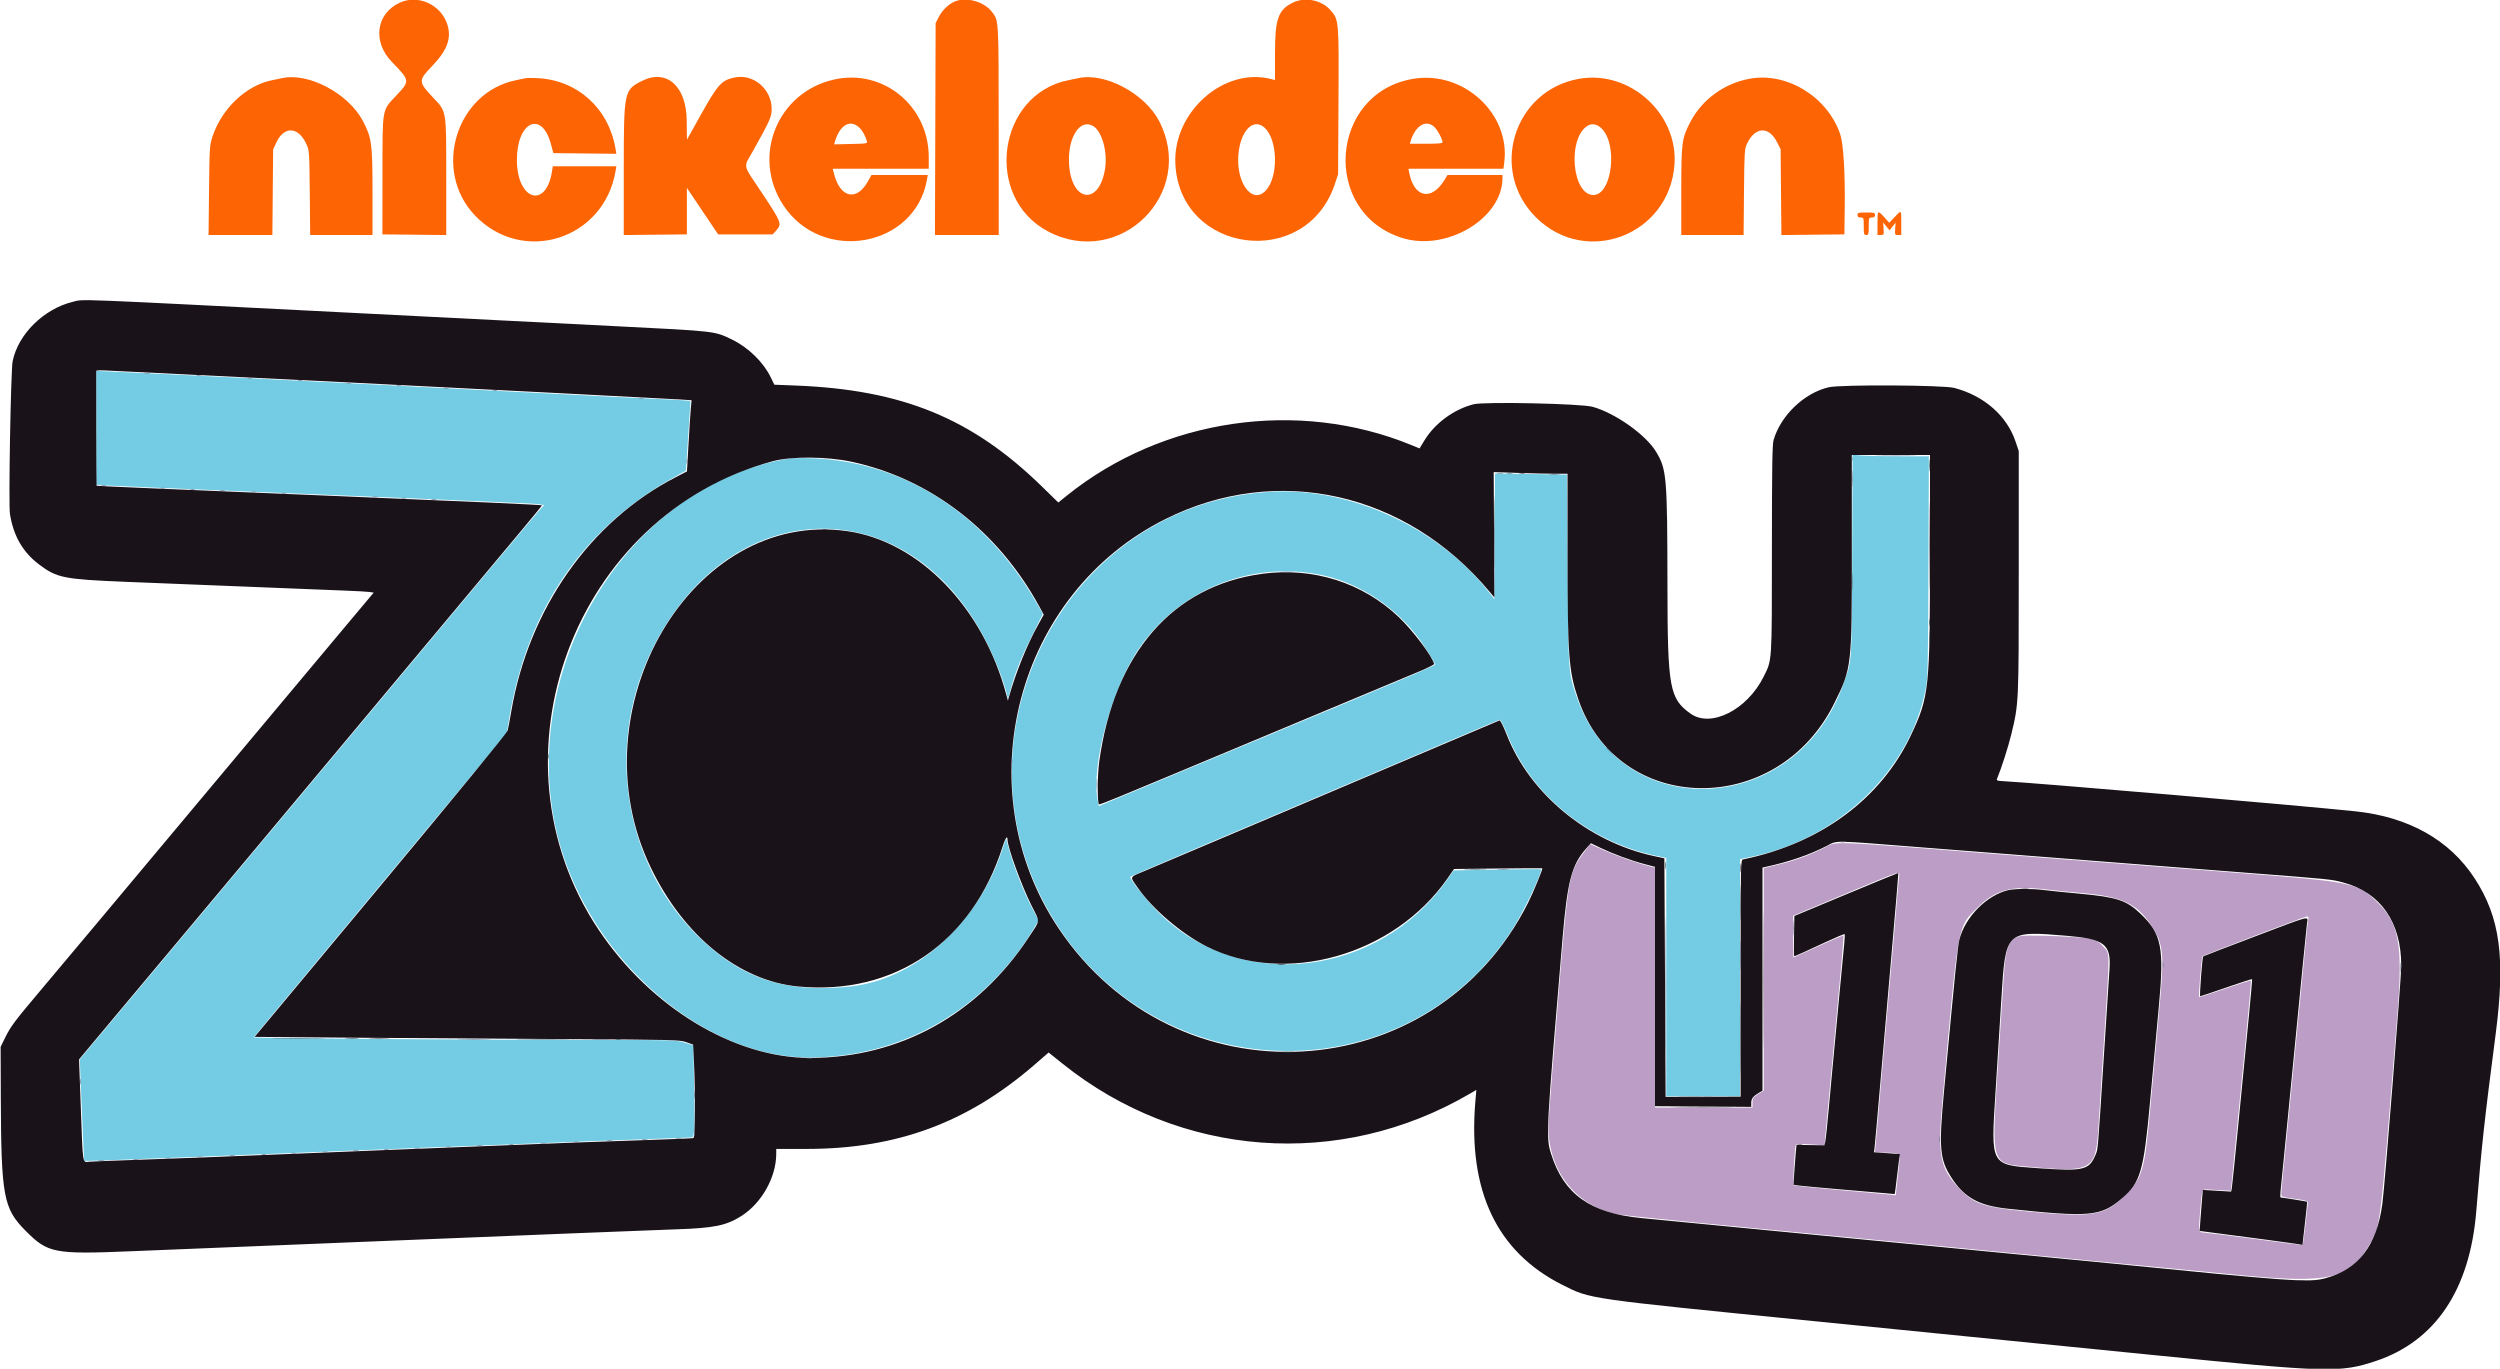 <svg id="svg" version="1.1" xmlns="http://www.w3.org/2000/svg" xmlns:xlink="http://www.w3.org/1999/xlink" width="400" height="219" viewBox="0, 0, 400,219"><g id="svgg"><path id="path0" d="M15.400 68.452 L 15.400 77.563 17.250 77.688 C 18.268 77.757,29.000 78.215,41.100 78.708 C 60.250 79.487,73.861 80.063,84.150 80.531 C 86.638 80.644,87.420 80.790,86.842 81.033 C 86.754 81.070,82.101 86.590,76.500 93.300 C 70.900 100.010,63.608 108.740,60.296 112.700 C 56.984 116.660,51.228 123.545,47.504 128.000 C 33.974 144.186,31.740 146.854,22.331 158.073 L 12.762 169.482 12.883 172.491 C 13.188 180.039,13.443 185.704,13.480 185.744 C 13.539 185.807,23.721 185.412,68.600 183.603 C 82.810 183.030,109.783 182.000,110.574 182.000 C 111.142 182.000,111.197 181.055,111.060 173.770 L 110.936 167.239 109.518 166.819 C 108.156 166.415,107.687 166.399,97.600 166.399 C 77.060 166.400,40.590 166.131,40.644 165.979 C 40.708 165.801,40.626 165.901,63.682 138.208 L 81.076 117.315 81.533 114.608 C 84.430 97.452,93.384 84.425,107.800 76.396 C 108.845 75.814,109.714 75.329,109.730 75.319 C 109.747 75.308,109.913 72.870,110.100 69.900 C 110.287 66.930,110.454 64.418,110.470 64.318 C 110.507 64.091,110.170 64.062,104.500 63.801 C 101.970 63.685,98.235 63.503,96.200 63.397 C 92.729 63.217,90.193 63.087,80.600 62.595 C 76.423 62.380,71.159 62.108,65.200 61.797 C 63.165 61.690,59.745 61.515,57.600 61.407 C 55.455 61.299,51.877 61.118,49.650 61.005 C 39.820 60.507,29.939 60.026,18.350 59.481 L 15.400 59.342 15.400 68.452 M296.349 88.822 C 296.274 106.663,296.353 105.530,294.889 109.600 C 287.264 130.801,259.326 132.048,252.271 111.502 C 250.923 107.576,250.924 107.588,250.807 91.018 L 250.700 75.936 244.952 75.847 L 239.204 75.757 239.152 85.805 L 239.100 95.852 238.160 94.656 C 230.163 84.476,216.231 78.033,203.600 78.674 C 169.508 80.402,150.304 119.829,169.531 148.618 C 186.824 174.510,224.879 174.703,241.802 148.984 C 243.640 146.192,246.885 139.419,246.548 139.081 C 246.506 139.040,243.348 139.064,239.530 139.135 L 232.588 139.265 231.523 140.782 C 220.569 156.397,198.322 158.916,185.389 146.007 C 183.414 144.037,180.627 140.507,180.861 140.273 C 180.970 140.163,193.121 134.985,217.400 124.702 C 225.375 121.324,233.655 117.812,235.800 116.896 C 237.945 115.981,239.812 115.202,239.949 115.166 C 240.103 115.125,240.598 116.092,241.252 117.714 C 245.109 127.273,254.211 134.650,264.950 136.919 L 266.600 137.268 266.600 156.334 L 266.600 175.400 272.500 175.400 L 278.400 175.400 278.400 156.431 L 278.400 137.463 280.150 137.104 C 294.218 134.220,305.614 123.259,308.120 110.200 C 308.452 108.469,308.491 106.730,308.551 90.650 L 308.618 73.000 303.738 73.000 C 301.055 73.000,298.309 72.943,297.638 72.872 L 296.418 72.745 296.349 88.822 M126.100 73.388 C 101.127 77.545,83.337 105.510,88.814 132.000 C 92.959 152.044,111.670 169.190,129.408 169.199 C 144.290 169.206,157.659 161.522,165.465 148.476 L 166.198 147.251 165.446 145.876 C 163.865 142.984,162.100 138.474,161.199 135.023 L 160.970 134.146 160.274 136.223 C 156.386 147.833,146.474 156.702,136.128 157.827 C 127.487 158.767,121.147 157.288,115.400 152.990 C 100.582 141.910,95.912 120.740,104.503 103.600 C 116.942 78.786,145.217 78.148,157.670 102.400 C 159.122 105.228,160.481 108.623,161.016 110.760 L 161.281 111.820 161.708 110.260 C 162.459 107.514,163.390 105.186,165.147 101.656 L 166.861 98.213 165.907 96.556 C 157.610 82.155,144.701 73.850,129.784 73.318 C 128.308 73.265,126.650 73.297,126.100 73.388 M211.041 91.920 C 216.800 93.012,222.503 96.515,226.396 101.352 C 227.651 102.910,229.600 105.941,229.600 106.334 C 229.600 106.523,224.959 108.483,195.300 120.827 C 185.290 124.993,176.811 128.533,176.458 128.694 L 175.816 128.986 175.659 128.243 C 174.481 122.649,177.850 110.139,182.261 103.727 C 188.683 94.394,199.876 89.802,211.041 91.920 " stroke="none" fill="#74cce4" fill-rule="evenodd"></path><path id="path1" d="M291.916 135.630 C 289.656 136.785,287.166 137.696,284.510 138.341 L 282.206 138.900 282.203 156.700 L 282.199 174.500 281.300 175.068 C 280.484 175.584,280.400 175.710,280.400 176.418 L 280.400 177.200 272.600 177.200 L 264.800 177.200 264.800 158.008 L 264.800 138.815 263.950 138.607 C 262.039 138.137,258.740 136.981,256.649 136.048 L 254.426 135.056 253.586 136.178 C 251.015 139.612,250.924 140.105,249.392 158.900 C 247.657 180.172,247.656 180.183,247.825 181.911 C 248.383 187.644,251.978 192.230,257.217 193.891 C 258.922 194.432,257.161 194.244,292.000 197.602 C 342.641 202.483,350.432 203.236,358.500 204.023 C 372.459 205.386,375.852 204.644,378.855 199.575 C 380.942 196.051,380.686 198.072,383.596 162.103 C 384.474 151.248,383.848 147.760,380.419 144.391 C 377.188 141.218,376.570 141.091,357.100 139.591 C 348.520 138.931,331.231 137.582,318.680 136.595 C 292.019 134.498,293.991 134.569,291.916 135.630 M303.875 140.045 C 303.835 140.295,303.665 142.165,303.497 144.200 C 303.329 146.235,303.100 148.935,302.989 150.200 C 302.641 154.176,301.221 170.393,301.006 172.850 C 300.893 174.143,300.711 176.258,300.601 177.550 C 300.492 178.843,300.361 180.350,300.309 180.900 C 300.257 181.450,300.163 182.454,300.100 183.130 L 299.985 184.361 301.876 184.430 C 304.252 184.518,304.098 184.212,303.675 188.007 L 303.313 191.245 302.306 191.129 C 301.753 191.066,298.105 190.735,294.200 190.393 C 290.295 190.052,287.041 189.712,286.970 189.637 C 286.835 189.496,287.141 183.710,287.308 183.230 C 287.384 183.014,287.850 182.989,289.659 183.102 L 291.916 183.243 292.357 178.471 C 292.599 175.847,293.307 168.321,293.929 161.747 C 294.551 155.172,295.015 149.748,294.959 149.693 C 294.904 149.637,293.096 150.404,290.942 151.396 C 288.787 152.388,286.996 153.200,286.962 153.199 C 286.928 153.198,286.900 151.694,286.900 149.857 L 286.900 146.516 295.300 142.994 C 304.172 139.275,303.986 139.339,303.875 140.045 M327.200 142.293 C 328.575 142.451,331.288 142.723,333.229 142.896 C 339.472 143.453,341.881 144.570,344.120 147.944 C 346.193 151.067,346.325 152.366,345.490 161.500 C 345.118 165.570,344.491 172.455,344.097 176.800 C 343.138 187.386,342.872 188.326,340.006 191.222 C 336.706 194.559,335.025 194.837,324.262 193.827 C 317.360 193.179,315.809 192.642,313.392 190.059 C 310.356 186.815,309.998 184.862,310.802 175.936 C 313.394 147.182,313.164 148.449,316.371 145.243 C 319.242 142.371,321.816 141.670,327.200 142.293 M369.326 147.150 C 369.268 147.453,369.169 148.240,369.106 148.900 C 368.980 150.228,367.337 167.021,366.388 176.700 C 366.053 180.110,365.604 184.650,365.390 186.788 C 365.175 188.926,365.000 190.865,365.000 191.095 C 365.000 191.476,365.194 191.540,367.150 191.807 C 368.828 192.036,369.293 192.166,369.268 192.400 C 368.594 198.693,368.519 199.200,368.261 199.200 C 368.110 199.200,364.609 198.750,360.480 198.200 C 356.351 197.650,352.759 197.200,352.498 197.200 C 351.785 197.200,351.754 197.013,351.992 194.147 C 352.334 190.018,352.241 190.258,353.466 190.331 C 354.035 190.365,355.048 190.422,355.717 190.457 L 356.935 190.521 357.575 184.010 C 357.928 180.430,358.672 172.882,359.228 167.237 C 359.785 161.592,360.200 156.933,360.150 156.884 C 360.101 156.834,358.233 157.426,356.000 158.200 C 353.767 158.974,351.901 159.568,351.854 159.521 C 351.736 159.403,352.237 153.262,352.383 153.037 C 352.506 152.846,368.707 146.650,369.166 146.618 C 369.350 146.606,369.400 146.768,369.326 147.150 M323.200 149.791 C 321.428 150.239,320.905 151.549,320.600 156.300 C 320.372 159.868,320.288 161.143,319.574 172.000 C 318.661 185.868,318.737 186.140,323.633 186.594 C 335.082 187.656,335.320 187.519,335.795 179.600 C 335.917 177.565,336.278 171.940,336.596 167.100 C 337.609 151.684,337.611 152.682,336.560 151.486 C 335.587 150.377,334.957 150.153,332.300 149.968 C 328.266 149.688,323.938 149.604,323.200 149.791 " stroke="none" fill="#bc9dc5" fill-rule="evenodd"></path><path id="path2" d="M63.892 0.461 C 60.141 2.254,59.586 6.694,62.710 9.919 C 65.603 12.906,65.607 12.934,63.482 15.206 C 61.063 17.793,61.209 16.973,61.196 28.020 L 61.184 37.500 66.292 37.553 L 71.400 37.607 71.400 28.440 C 71.400 17.458,71.479 17.943,69.314 15.628 C 66.890 13.036,66.888 12.914,69.215 10.485 C 71.636 7.956,72.310 5.979,71.513 3.744 C 70.402 0.632,66.791 -0.924,63.892 0.461 M152.684 0.274 C 151.711 0.713,150.732 1.680,150.195 2.731 L 149.700 3.700 149.646 20.650 L 149.591 37.600 154.696 37.600 L 159.800 37.600 159.791 20.850 C 159.782 2.767,159.815 3.344,158.707 1.892 C 157.434 0.223,154.527 -0.558,152.684 0.274 M206.846 0.423 C 204.497 1.586,204.000 3.022,204.000 8.640 L 204.000 12.808 203.450 12.663 C 195.872 10.664,187.663 17.884,188.057 26.200 C 188.740 40.617,208.920 43.250,213.546 29.526 L 214.094 27.900 214.157 16.237 C 214.228 3.231,214.226 3.203,212.907 1.662 C 211.490 0.007,208.798 -0.543,206.846 0.423 M117.600 12.388 C 115.438 12.825,114.883 13.435,112.093 18.438 C 110.909 20.562,109.931 22.314,109.920 22.331 C 109.909 22.348,109.889 20.986,109.875 19.305 C 109.831 13.738,106.615 10.934,102.632 12.988 C 99.847 14.423,99.810 14.612,99.804 27.053 L 99.800 37.607 104.850 37.553 L 109.900 37.500 109.900 33.779 L 109.900 30.059 112.400 33.779 L 114.900 37.500 119.267 37.500 L 123.633 37.500 124.217 36.847 C 125.128 35.826,125.029 35.564,122.000 31.007 C 118.710 26.057,118.913 26.960,120.470 24.173 C 123.201 19.286,123.467 18.687,123.467 17.413 C 123.467 14.275,120.565 11.790,117.600 12.388 M45.100 12.512 C 44.880 12.562,44.205 12.701,43.600 12.819 C 39.405 13.639,35.469 17.354,33.981 21.900 C 33.544 23.232,33.518 23.647,33.445 30.450 L 33.369 37.600 38.475 37.600 L 43.580 37.600 43.640 30.750 L 43.700 23.900 44.231 22.767 C 45.475 20.113,47.762 20.259,49.035 23.074 C 49.487 24.072,49.502 24.285,49.564 30.850 L 49.628 37.600 54.614 37.600 L 59.600 37.600 59.600 30.732 C 59.600 22.958,59.477 22.047,58.066 19.361 C 55.742 14.939,49.311 11.542,45.100 12.512 M84.100 12.512 C 83.880 12.563,83.205 12.703,82.600 12.824 C 72.994 14.742,69.144 27.209,75.935 34.407 C 83.541 42.470,96.650 38.369,98.493 27.350 L 98.618 26.600 93.535 26.600 L 88.451 26.600 88.319 27.429 C 87.344 33.525,82.713 32.017,82.704 25.600 C 82.695 19.457,86.682 17.592,88.147 23.052 L 88.536 24.500 93.578 24.553 L 98.619 24.607 98.493 23.853 C 97.406 17.355,92.457 12.847,86.031 12.502 C 85.189 12.457,84.320 12.462,84.100 12.512 M133.500 12.715 C 124.367 14.733,120.192 25.027,125.337 32.843 C 131.519 42.234,146.407 39.582,148.313 28.750 L 148.445 28.000 143.941 28.000 L 139.438 28.000 138.829 29.079 C 137.062 32.210,134.467 31.661,133.487 27.950 L 133.236 27.000 140.918 27.000 L 148.600 27.000 148.600 25.132 C 148.600 16.961,141.331 10.984,133.500 12.715 M172.500 12.512 C 172.280 12.562,171.605 12.701,171.000 12.819 C 159.572 15.054,157.324 31.600,167.709 37.041 C 179.224 43.073,191.443 30.906,185.459 19.366 C 183.161 14.934,176.737 11.536,172.500 12.512 M226.115 12.612 C 212.713 14.856,211.351 33.954,224.300 38.056 C 231.420 40.312,240.400 34.962,240.400 28.464 L 240.400 28.000 236.003 28.000 L 231.605 28.000 231.078 28.850 C 229.000 32.204,226.255 31.616,225.477 27.650 L 225.350 27.000 232.949 27.000 L 240.548 27.000 240.675 26.045 C 241.713 18.220,234.173 11.263,226.115 12.612 M252.632 12.611 C 242.170 14.480,238.211 27.305,245.780 34.804 C 253.775 42.726,267.115 37.617,267.917 26.327 C 268.497 18.144,260.721 11.166,252.632 12.611 M279.953 12.593 C 275.882 13.336,272.309 15.942,270.450 19.523 C 269.082 22.159,269.006 22.743,269.003 30.650 L 269.000 37.600 273.988 37.600 L 278.976 37.600 279.038 30.750 C 279.097 24.278,279.123 23.850,279.521 23.000 C 280.794 20.275,282.982 20.139,284.300 22.703 L 284.900 23.870 284.962 30.739 L 285.024 37.607 290.062 37.553 L 295.100 37.500 295.154 33.537 C 295.235 27.627,294.956 22.989,294.425 21.448 C 292.366 15.465,285.900 11.509,279.953 12.593 M137.361 20.298 C 137.922 20.770,138.396 21.570,138.688 22.539 C 138.819 22.974,138.794 22.979,136.138 23.039 L 133.456 23.100 133.607 22.600 C 134.374 20.053,135.933 19.097,137.361 20.298 M174.927 20.184 C 176.311 21.028,177.220 24.250,176.824 26.911 C 175.923 32.971,171.401 32.426,171.048 26.215 C 170.808 21.987,172.801 18.888,174.927 20.184 M202.359 20.453 C 204.467 22.421,204.562 28.327,202.521 30.491 C 200.249 32.901,197.536 28.923,198.203 24.160 C 198.697 20.636,200.671 18.876,202.359 20.453 M229.480 20.299 C 230.003 20.784,230.787 22.244,230.796 22.750 C 230.799 22.937,230.146 23.000,228.187 23.000 L 225.573 23.000 225.710 22.550 C 226.462 20.090,228.160 19.076,229.480 20.299 M256.228 20.527 C 258.906 23.093,257.929 31.200,254.942 31.200 C 251.565 31.200,250.748 22.316,253.928 20.171 C 254.647 19.686,255.486 19.816,256.228 20.527 M300.400 35.688 L 300.400 37.600 300.919 37.600 C 301.419 37.600,301.436 37.562,301.369 36.593 L 301.300 35.587 301.816 36.219 L 302.331 36.851 302.816 36.232 L 303.300 35.612 303.231 36.606 C 303.164 37.561,303.182 37.600,303.681 37.600 L 304.200 37.600 304.200 35.700 C 304.200 33.483,304.273 33.551,303.156 34.717 L 302.277 35.634 301.564 34.844 C 300.410 33.567,300.400 33.574,300.400 35.688 M297.200 34.400 C 297.200 34.693,297.333 34.800,297.700 34.800 C 298.186 34.800,298.200 34.840,298.200 36.200 C 298.200 37.467,298.238 37.600,298.600 37.600 C 298.962 37.600,299.000 37.467,299.000 36.200 C 299.000 34.840,299.014 34.800,299.500 34.800 C 299.867 34.800,300.000 34.693,300.000 34.400 C 300.000 34.038,299.867 34.000,298.600 34.000 C 297.333 34.000,297.200 34.038,297.200 34.400 " stroke="none" fill="#fc6404" fill-rule="evenodd"></path><path id="path3" d="M11.676 48.283 C 7.006 49.416,2.903 53.461,2.022 57.800 C 1.728 59.248,1.349 80.758,1.591 82.246 C 2.166 85.779,3.649 88.344,6.259 90.318 C 9.090 92.460,10.203 92.685,20.000 93.088 C 29.850 93.493,51.596 94.364,55.500 94.509 C 57.150 94.571,58.792 94.665,59.148 94.719 L 59.796 94.817 55.231 100.259 C 52.721 103.251,47.614 109.354,43.883 113.819 C 37.650 121.280,31.777 128.297,16.100 147.014 C 12.910 150.823,8.725 155.808,6.800 158.091 C 2.286 163.445,1.721 164.195,0.836 166.000 L 0.100 167.500 0.130 175.600 C 0.189 191.405,0.549 193.353,4.073 196.902 C 7.672 200.527,8.618 200.710,21.100 200.195 C 26.380 199.977,41.860 199.348,55.500 198.797 C 69.140 198.246,85.745 197.573,92.400 197.303 C 99.055 197.032,106.120 196.758,108.100 196.695 C 114.260 196.496,116.219 196.096,118.660 194.534 C 121.871 192.480,124.181 188.363,124.197 184.666 L 124.200 183.831 129.150 183.827 C 143.468 183.816,154.793 179.634,165.440 170.428 L 167.780 168.404 170.020 170.198 C 188.838 185.275,214.365 187.158,235.158 175.001 L 236.216 174.383 236.058 176.241 C 234.843 190.544,239.486 200.316,250.000 205.590 C 254.546 207.870,253.543 207.726,290.400 211.398 C 308.165 213.168,332.534 215.602,344.553 216.808 C 372.426 219.604,374.430 219.659,380.084 217.778 C 389.651 214.597,395.172 206.385,396.204 193.800 C 397.077 183.159,397.475 179.522,399.299 165.509 C 400.893 153.254,400.023 146.799,395.931 140.521 C 391.940 134.398,385.383 130.710,376.900 129.815 C 367.996 128.875,325.741 125.260,320.244 124.967 C 319.556 124.930,319.413 124.860,319.520 124.611 C 320.168 123.088,321.337 119.456,321.807 117.500 C 323.006 112.513,323.000 112.636,323.000 91.510 L 323.000 72.171 322.500 70.682 C 321.105 66.524,317.473 63.333,312.700 62.070 C 310.925 61.601,294.548 61.513,292.600 61.962 C 288.684 62.866,284.927 66.458,283.774 70.400 C 283.566 71.111,283.510 74.778,283.505 87.900 C 283.499 106.283,283.550 105.511,282.178 108.275 C 279.547 113.579,273.734 116.511,270.479 114.177 C 267.116 111.765,266.813 110.089,266.792 93.800 C 266.769 76.207,266.674 75.092,264.959 72.262 C 263.309 69.540,258.402 66.073,254.800 65.085 C 252.951 64.578,237.515 64.247,235.798 64.678 C 232.641 65.471,229.583 67.712,227.915 70.456 L 227.129 71.748 225.815 71.209 C 207.694 63.772,186.057 66.944,170.715 79.285 L 169.329 80.400 166.715 77.848 C 155.519 66.921,144.378 62.353,127.297 61.686 L 123.893 61.553 123.333 60.399 C 122.137 57.937,119.765 55.618,117.128 54.334 C 114.320 52.965,114.651 53.004,98.800 52.205 C 90.037 51.764,74.256 50.964,55.400 50.005 C 10.787 47.737,13.485 47.844,11.676 48.283 M29.800 59.912 C 35.685 60.186,47.475 60.766,56.000 61.201 C 64.525 61.636,79.465 62.397,89.200 62.891 C 98.935 63.385,107.745 63.846,108.777 63.915 L 110.654 64.041 110.530 65.370 C 110.462 66.101,110.295 68.662,110.161 71.062 L 109.915 75.425 108.123 76.350 C 94.424 83.426,84.611 97.390,81.807 113.800 C 81.572 115.175,81.308 116.570,81.220 116.900 C 81.123 117.261,73.035 127.133,60.899 141.700 L 40.739 165.900 56.419 166.032 C 65.044 166.104,80.335 166.207,90.400 166.260 C 107.897 166.353,108.748 166.374,109.800 166.747 L 110.900 167.137 111.027 169.718 C 111.270 174.651,111.224 182.005,110.950 182.092 C 110.813 182.136,107.640 182.270,103.900 182.391 C 100.160 182.511,94.850 182.697,92.100 182.804 C 78.718 183.326,67.885 183.754,61.900 183.999 C 59.260 184.107,54.895 184.286,52.200 184.397 C 47.643 184.583,44.960 184.691,32.300 185.195 C 29.660 185.300,24.710 185.480,21.300 185.595 C 17.890 185.709,14.719 185.836,14.254 185.876 C 13.179 185.970,13.272 186.585,12.925 177.100 L 12.647 169.500 18.074 163.019 C 21.058 159.455,26.185 153.335,29.467 149.419 C 32.748 145.504,38.066 139.150,41.285 135.300 C 44.503 131.450,51.575 122.990,57.000 116.500 C 62.426 110.010,69.947 101.010,73.714 96.500 C 77.480 91.990,81.957 86.635,83.661 84.600 C 85.366 82.565,86.739 80.878,86.714 80.851 C 86.637 80.768,75.081 80.245,54.700 79.402 C 24.465 78.152,15.504 77.768,15.454 77.719 C 15.420 77.687,15.367 60.568,15.396 59.338 C 15.398 59.249,16.232 59.229,17.250 59.295 C 18.268 59.360,23.915 59.638,29.800 59.912 M308.797 88.750 C 308.793 110.251,308.671 111.413,305.770 117.593 C 300.985 127.785,291.302 134.960,278.900 137.501 C 278.503 137.582,278.500 137.743,278.500 156.524 L 278.500 175.466 272.500 175.483 L 266.500 175.500 266.400 156.415 L 266.300 137.331 264.681 136.983 C 254.101 134.707,244.785 127.045,241.080 117.570 C 240.533 116.170,240.053 115.216,239.922 115.269 C 239.800 115.319,236.055 116.908,231.600 118.799 C 227.145 120.691,221.205 123.211,218.400 124.399 C 215.595 125.588,207.000 129.235,199.300 132.506 C 191.600 135.776,184.333 138.857,183.150 139.352 C 180.634 140.405,180.738 140.159,182.028 142.019 C 184.407 145.445,189.072 149.425,193.059 151.430 C 205.658 157.764,223.026 152.868,231.582 140.569 L 232.647 139.038 239.673 138.962 C 243.538 138.920,246.728 138.901,246.761 138.921 C 246.891 138.995,245.381 142.663,244.491 144.440 C 229.491 174.366,188.157 176.614,169.367 148.525 C 154.401 126.152,162.561 94.960,186.500 83.033 C 204.393 74.119,225.002 78.738,238.309 94.646 L 239.100 95.591 239.046 85.564 L 238.993 75.536 242.928 75.668 C 245.093 75.741,247.750 75.800,248.832 75.800 L 250.800 75.800 250.806 88.650 C 250.813 104.949,250.990 107.361,252.507 111.820 C 258.874 130.542,284.385 130.965,293.496 112.500 C 296.283 106.851,296.298 106.720,296.292 88.250 L 296.287 72.800 302.544 72.800 L 308.800 72.800 308.797 88.750 M136.200 73.869 C 148.839 76.569,159.631 84.874,166.282 97.021 L 167.005 98.342 166.073 100.021 C 164.321 103.178,162.550 107.549,161.461 111.400 L 161.264 112.100 161.023 111.200 C 157.280 97.173,147.097 86.669,135.614 84.990 C 110.739 81.353,91.933 113.456,104.107 138.775 C 109.397 149.778,118.262 156.937,127.712 157.838 C 143.102 159.304,155.575 150.767,160.420 135.450 C 160.857 134.070,161.197 133.591,161.202 134.350 C 161.210 135.566,163.428 141.655,165.025 144.847 C 166.451 147.695,166.499 147.073,164.636 149.914 C 156.491 162.333,143.950 169.262,129.600 169.269 C 117.467 169.275,104.107 161.185,95.808 148.807 C 77.342 121.264,91.818 82.324,123.700 73.779 C 126.613 72.999,132.315 73.040,136.200 73.869 M201.900 91.816 C 187.631 93.765,178.293 104.519,175.889 121.769 C 175.580 123.990,175.547 128.414,175.838 128.705 C 175.885 128.752,177.403 128.172,179.212 127.418 C 181.020 126.663,185.110 124.963,188.300 123.640 C 192.943 121.715,215.013 112.490,227.200 107.381 C 228.465 106.851,229.481 106.334,229.458 106.233 C 229.186 105.034,226.051 100.874,223.818 98.750 C 217.993 93.206,210.070 90.699,201.900 91.816 M307.674 135.597 C 322.655 136.780,341.261 138.233,358.900 139.598 C 373.304 140.713,372.967 140.679,374.960 141.213 C 380.901 142.805,384.200 147.555,384.200 154.516 C 384.200 156.521,381.566 189.738,381.180 192.600 C 380.275 199.317,377.330 203.146,372.000 204.535 C 369.366 205.221,366.615 205.028,337.300 202.103 C 335.650 201.938,331.420 201.528,327.900 201.192 C 318.411 200.285,300.076 198.520,291.600 197.696 C 288.795 197.424,284.610 197.019,282.300 196.797 C 279.990 196.574,276.705 196.257,275.000 196.091 C 270.752 195.678,266.523 195.269,262.600 194.892 C 254.456 194.110,250.187 191.066,248.168 184.600 C 247.336 181.935,247.372 181.255,250.009 150.100 C 250.776 141.031,251.474 138.371,253.763 135.792 L 254.539 134.917 256.039 135.639 C 258.053 136.608,260.918 137.668,263.050 138.233 L 264.800 138.696 264.800 157.844 L 264.800 176.991 272.500 177.045 L 280.200 177.100 280.200 176.464 C 280.200 175.780,280.476 175.414,281.407 174.864 L 282.000 174.514 282.000 156.661 L 282.000 138.808 282.550 138.689 C 286.275 137.885,289.490 136.780,292.300 135.338 C 294.046 134.442,292.774 134.420,307.674 135.597 M295.400 143.095 L 287.100 146.557 287.045 149.779 C 287.015 151.550,287.026 153.000,287.070 153.000 C 287.194 153.000,289.027 152.176,292.168 150.709 C 293.745 149.972,295.081 149.414,295.136 149.470 C 295.227 149.560,295.126 150.748,294.400 158.100 C 294.291 159.200,294.022 162.080,293.801 164.500 C 293.580 166.920,293.313 169.755,293.208 170.800 C 293.103 171.845,292.829 174.815,292.599 177.400 C 292.370 179.985,292.119 182.359,292.041 182.675 L 291.899 183.250 289.671 183.214 L 287.442 183.179 287.327 184.339 C 287.263 184.978,287.155 186.413,287.086 187.529 L 286.960 189.558 287.730 189.679 C 288.153 189.745,291.200 190.027,294.500 190.305 C 297.800 190.583,301.098 190.866,301.828 190.932 L 303.156 191.053 303.271 190.277 C 303.334 189.850,303.481 188.645,303.597 187.600 C 303.714 186.555,303.848 185.463,303.895 185.173 L 303.981 184.646 301.906 184.505 L 299.831 184.364 299.919 183.732 C 299.967 183.384,300.324 179.410,300.712 174.900 C 301.101 170.390,301.949 160.627,302.598 153.205 C 303.247 145.783,303.760 139.693,303.739 139.672 C 303.717 139.650,299.965 141.191,295.400 143.095 M321.317 142.424 C 317.876 143.231,314.417 146.729,313.508 150.323 C 313.240 151.380,312.892 154.803,311.069 174.300 C 310.189 183.710,310.336 185.491,312.231 188.424 C 314.289 191.607,316.616 192.902,321.147 193.384 C 334.464 194.801,336.130 194.649,339.538 191.711 C 342.477 189.179,342.992 187.407,344.001 176.354 C 344.446 171.484,345.084 164.575,345.418 161.000 C 346.299 151.579,345.867 149.424,342.449 146.163 C 340.226 144.042,338.691 143.541,332.744 142.990 C 330.344 142.768,327.732 142.502,326.940 142.399 C 325.154 142.167,322.358 142.180,321.317 142.424 M360.644 149.892 C 356.213 151.572,352.553 152.981,352.511 153.023 C 352.363 153.174,351.893 159.400,352.030 159.400 C 352.107 159.400,353.992 158.769,356.217 157.999 C 358.443 157.228,360.294 156.628,360.331 156.664 C 360.368 156.701,360.128 159.469,359.798 162.816 C 359.469 166.162,358.746 173.580,358.191 179.300 C 357.637 185.020,357.137 189.915,357.081 190.179 L 356.978 190.657 354.718 190.522 L 352.459 190.387 352.335 191.744 C 352.267 192.490,352.151 193.967,352.077 195.027 L 351.944 196.955 352.922 197.080 C 358.511 197.796,367.595 199.018,367.950 199.102 C 368.197 199.160,368.400 199.183,368.400 199.154 C 368.400 199.124,368.577 197.574,368.793 195.709 C 369.008 193.844,369.166 192.301,369.142 192.279 C 369.095 192.236,365.135 191.600,364.912 191.600 C 364.834 191.600,364.825 191.128,364.891 190.550 C 364.957 189.972,365.459 184.910,366.006 179.300 C 368.335 155.423,369.003 148.646,369.117 147.750 C 369.273 146.524,370.035 146.331,360.644 149.892 M330.600 149.720 C 336.731 150.231,337.793 151.056,337.518 155.093 C 337.450 156.087,337.039 162.435,336.605 169.200 C 335.619 184.543,335.680 183.821,335.298 184.735 C 334.252 187.240,333.425 187.432,325.955 186.903 C 318.419 186.370,318.524 186.560,319.280 174.771 C 319.572 170.222,319.992 163.530,320.214 159.900 C 320.887 148.895,320.874 148.908,330.600 149.720 " stroke="none" fill="#191219" fill-rule="evenodd"></path><path id="path4" d="M294.350 134.741 C 294.598 134.789,295.002 134.789,295.250 134.741 C 295.498 134.693,295.295 134.654,294.800 134.654 C 294.305 134.654,294.103 134.693,294.350 134.741 M282.096 156.800 C 282.096 166.535,282.120 170.518,282.150 165.650 C 282.180 160.783,282.180 152.818,282.150 147.950 C 282.120 143.083,282.096 147.065,282.096 156.800 M323.450 142.143 C 323.753 142.189,324.248 142.189,324.550 142.143 C 324.853 142.097,324.605 142.060,324.000 142.060 C 323.395 142.060,323.148 142.097,323.450 142.143 M287.650 183.138 C 287.843 183.188,288.157 183.188,288.350 183.138 C 288.543 183.088,288.385 183.046,288.000 183.046 C 287.615 183.046,287.457 183.088,287.650 183.138 " stroke="none" fill="#786780" fill-rule="evenodd"></path><path id="path5" d="M241.152 75.741 C 241.401 75.789,241.761 75.787,241.952 75.737 C 242.144 75.687,241.940 75.648,241.500 75.650 C 241.060 75.653,240.904 75.694,241.152 75.741 M308.671 102.100 C 308.670 103.090,308.704 103.520,308.746 103.056 C 308.788 102.592,308.789 101.782,308.747 101.256 C 308.706 100.730,308.672 101.110,308.671 102.100 M257.000 119.663 C 257.000 119.697,257.293 119.990,257.650 120.313 L 258.300 120.900 257.713 120.250 C 257.165 119.644,257.000 119.508,257.000 119.663 M234.450 139.149 C 235.303 139.186,236.697 139.186,237.550 139.149 C 238.403 139.111,237.705 139.080,236.000 139.080 C 234.295 139.080,233.597 139.111,234.450 139.149 M266.496 157.700 C 266.496 167.490,266.520 171.466,266.550 166.535 C 266.580 161.604,266.580 153.594,266.550 148.735 C 266.520 143.876,266.496 147.910,266.496 157.700 M278.484 152.800 C 278.484 154.945,278.513 155.822,278.549 154.750 C 278.585 153.678,278.585 151.922,278.549 150.850 C 278.513 149.778,278.484 150.655,278.484 152.800 M44.137 166.150 C 46.028 166.182,49.178 166.183,51.137 166.150 C 53.097 166.117,51.550 166.090,47.700 166.090 C 43.850 166.090,42.247 166.117,44.137 166.150 M83.337 166.350 C 85.228 166.382,88.378 166.383,90.337 166.350 C 92.297 166.317,90.750 166.290,86.900 166.290 C 83.050 166.290,81.447 166.317,83.337 166.350 M98.552 166.341 C 98.801 166.389,99.161 166.387,99.352 166.337 C 99.544 166.287,99.340 166.248,98.900 166.250 C 98.460 166.253,98.304 166.294,98.552 166.341 M129.152 169.341 C 129.401 169.389,129.761 169.387,129.952 169.337 C 130.144 169.287,129.940 169.248,129.500 169.250 C 129.060 169.253,128.904 169.294,129.152 169.341 " stroke="none" fill="#406672" fill-rule="evenodd"></path><path id="path6" d="M23.152 59.741 C 23.401 59.789,23.761 59.787,23.952 59.737 C 24.144 59.687,23.940 59.648,23.500 59.650 C 23.060 59.653,22.904 59.694,23.152 59.741 M31.450 60.138 C 31.643 60.188,31.957 60.188,32.150 60.138 C 32.343 60.088,32.185 60.046,31.800 60.046 C 31.415 60.046,31.258 60.088,31.450 60.138 M39.650 60.538 C 39.843 60.588,40.157 60.588,40.350 60.538 C 40.543 60.488,40.385 60.446,40.000 60.446 C 39.615 60.446,39.458 60.488,39.650 60.538 M47.650 60.938 C 47.843 60.988,48.157 60.988,48.350 60.938 C 48.543 60.888,48.385 60.846,48.000 60.846 C 47.615 60.846,47.458 60.888,47.650 60.938 M55.450 61.338 C 55.642 61.388,55.958 61.388,56.150 61.338 C 56.343 61.288,56.185 61.246,55.800 61.246 C 55.415 61.246,55.258 61.288,55.450 61.338 M63.450 61.738 C 63.642 61.788,63.958 61.788,64.150 61.738 C 64.343 61.688,64.185 61.646,63.800 61.646 C 63.415 61.646,63.258 61.688,63.450 61.738 M71.050 62.138 C 71.242 62.188,71.558 62.188,71.750 62.138 C 71.942 62.088,71.785 62.046,71.400 62.046 C 71.015 62.046,70.858 62.088,71.050 62.138 M78.850 62.538 C 79.043 62.588,79.358 62.588,79.550 62.538 C 79.743 62.488,79.585 62.446,79.200 62.446 C 78.815 62.446,78.658 62.488,78.850 62.538 M102.250 63.738 C 102.442 63.788,102.758 63.788,102.950 63.738 C 103.142 63.688,102.985 63.646,102.600 63.646 C 102.215 63.646,102.058 63.688,102.250 63.738 M300.662 72.950 C 302.181 72.984,304.611 72.984,306.062 72.949 C 307.513 72.915,306.270 72.887,303.300 72.888 C 300.330 72.888,299.143 72.916,300.662 72.950 M109.846 73.800 C 109.846 74.185,109.888 74.343,109.938 74.150 C 109.988 73.958,109.988 73.642,109.938 73.450 C 109.888 73.258,109.846 73.415,109.846 73.800 M239.550 75.741 C 239.798 75.789,240.203 75.789,240.450 75.741 C 240.697 75.693,240.495 75.654,240.000 75.654 C 239.505 75.654,239.303 75.693,239.550 75.741 M247.946 75.944 C 248.301 75.989,248.931 75.989,249.346 75.946 C 249.760 75.903,249.470 75.867,248.700 75.866 C 247.930 75.865,247.590 75.900,247.946 75.944 M16.250 77.738 C 16.443 77.788,16.758 77.788,16.950 77.738 C 17.143 77.688,16.985 77.646,16.600 77.646 C 16.215 77.646,16.058 77.688,16.250 77.738 M25.650 78.138 C 25.843 78.188,26.157 78.188,26.350 78.138 C 26.543 78.088,26.385 78.046,26.000 78.046 C 25.615 78.046,25.457 78.088,25.650 78.138 M30.450 78.338 C 30.643 78.388,30.957 78.388,31.150 78.338 C 31.343 78.288,31.185 78.246,30.800 78.246 C 30.415 78.246,30.258 78.288,30.450 78.338 M35.250 78.538 C 35.443 78.588,35.758 78.588,35.950 78.538 C 36.143 78.488,35.985 78.446,35.600 78.446 C 35.215 78.446,35.057 78.488,35.250 78.538 M40.250 78.738 C 40.443 78.788,40.758 78.788,40.950 78.738 C 41.143 78.688,40.985 78.646,40.600 78.646 C 40.215 78.646,40.058 78.688,40.250 78.738 M45.050 78.938 C 45.243 78.988,45.558 78.988,45.750 78.938 C 45.943 78.888,45.785 78.846,45.400 78.846 C 45.015 78.846,44.858 78.888,45.050 78.938 M59.650 79.538 C 59.843 79.588,60.158 79.588,60.350 79.538 C 60.542 79.488,60.385 79.446,60.000 79.446 C 59.615 79.446,59.458 79.488,59.650 79.538 M64.250 79.738 C 64.442 79.788,64.758 79.788,64.950 79.738 C 65.142 79.688,64.985 79.646,64.600 79.646 C 64.215 79.646,64.058 79.688,64.250 79.738 M69.050 79.938 C 69.242 79.988,69.558 79.988,69.750 79.938 C 69.942 79.888,69.785 79.846,69.400 79.846 C 69.015 79.846,68.858 79.888,69.050 79.938 M205.155 91.547 C 205.626 91.589,206.346 91.588,206.755 91.545 C 207.165 91.502,206.780 91.468,205.900 91.469 C 205.020 91.469,204.685 91.504,205.155 91.547 M161.846 121.800 C 161.846 122.185,161.888 122.343,161.938 122.150 C 161.988 121.958,161.988 121.642,161.938 121.450 C 161.888 121.258,161.846 121.415,161.846 121.800 M175.466 125.500 C 175.467 126.270,175.503 126.560,175.546 126.146 C 175.589 125.731,175.589 125.101,175.544 124.746 C 175.500 124.390,175.465 124.730,175.466 125.500 M239.755 139.147 C 240.226 139.189,240.946 139.188,241.355 139.145 C 241.765 139.102,241.380 139.068,240.500 139.069 C 239.620 139.069,239.285 139.104,239.755 139.147 M286.873 148.500 C 286.874 149.600,286.907 150.024,286.948 149.443 C 286.988 148.862,286.988 147.962,286.947 147.443 C 286.906 146.924,286.873 147.400,286.873 148.500 M384.064 154.800 C 384.064 155.515,384.100 155.808,384.145 155.450 C 384.189 155.093,384.189 154.508,384.145 154.150 C 384.100 153.793,384.064 154.085,384.064 154.800 M346.046 154.400 C 346.046 154.785,346.088 154.942,346.138 154.750 C 346.188 154.558,346.188 154.243,346.138 154.050 C 346.088 153.858,346.046 154.015,346.046 154.400 M73.650 166.349 C 74.833 166.385,76.767 166.385,77.950 166.349 C 79.133 166.314,78.165 166.285,75.800 166.285 C 73.435 166.285,72.468 166.314,73.650 166.349 M94.850 166.348 C 95.483 166.387,96.517 166.387,97.150 166.348 C 97.783 166.308,97.265 166.276,96.000 166.276 C 94.735 166.276,94.218 166.308,94.850 166.348 M12.850 173.100 C 12.853 173.540,12.894 173.696,12.941 173.448 C 12.989 173.199,12.987 172.839,12.937 172.648 C 12.887 172.456,12.848 172.660,12.850 173.100 M111.060 175.200 C 111.060 175.805,111.097 176.053,111.143 175.750 C 111.189 175.447,111.189 174.953,111.143 174.650 C 111.097 174.347,111.060 174.595,111.060 175.200 M111.046 181.400 C 111.046 181.785,111.088 181.942,111.138 181.750 C 111.188 181.558,111.188 181.243,111.138 181.050 C 111.088 180.858,111.046 181.015,111.046 181.400 M310.250 182.300 C 310.253 182.740,310.294 182.896,310.341 182.648 C 310.389 182.399,310.387 182.039,310.337 181.848 C 310.287 181.656,310.248 181.860,310.250 182.300 M108.150 182.141 C 108.397 182.189,108.803 182.189,109.050 182.141 C 109.297 182.093,109.095 182.054,108.600 182.054 C 108.105 182.054,107.903 182.093,108.150 182.141 M102.752 182.341 C 103.001 182.389,103.361 182.387,103.552 182.337 C 103.744 182.287,103.540 182.248,103.100 182.250 C 102.660 182.253,102.504 182.294,102.752 182.341 M97.152 182.541 C 97.401 182.589,97.761 182.587,97.952 182.537 C 98.144 182.487,97.940 182.448,97.500 182.450 C 97.060 182.453,96.904 182.494,97.152 182.541 M91.850 182.738 C 92.043 182.788,92.358 182.788,92.550 182.738 C 92.743 182.688,92.585 182.646,92.200 182.646 C 91.815 182.646,91.658 182.688,91.850 182.738 M86.552 182.941 C 86.801 182.989,87.161 182.987,87.352 182.937 C 87.544 182.887,87.340 182.848,86.900 182.850 C 86.460 182.853,86.304 182.894,86.552 182.941 M81.450 183.138 C 81.642 183.188,81.958 183.188,82.150 183.138 C 82.343 183.088,82.185 183.046,81.800 183.046 C 81.415 183.046,81.258 183.088,81.450 183.138 M76.352 183.341 C 76.601 183.389,76.961 183.387,77.152 183.337 C 77.344 183.287,77.140 183.248,76.700 183.250 C 76.260 183.253,76.104 183.294,76.352 183.341 M71.450 183.538 C 71.642 183.588,71.958 183.588,72.150 183.538 C 72.343 183.488,72.185 183.446,71.800 183.446 C 71.415 183.446,71.258 183.488,71.450 183.538 M66.352 183.741 C 66.601 183.789,66.961 183.787,67.152 183.737 C 67.344 183.687,67.140 183.648,66.700 183.650 C 66.260 183.653,66.104 183.694,66.352 183.741 M61.450 183.938 C 61.642 183.988,61.958 183.988,62.150 183.938 C 62.343 183.888,62.185 183.846,61.800 183.846 C 61.415 183.846,61.258 183.888,61.450 183.938 M56.552 184.141 C 56.801 184.189,57.161 184.187,57.352 184.137 C 57.544 184.087,57.340 184.048,56.900 184.050 C 56.460 184.053,56.304 184.094,56.552 184.141 M51.650 184.338 C 51.843 184.388,52.158 184.388,52.350 184.338 C 52.542 184.288,52.385 184.246,52.000 184.246 C 51.615 184.246,51.458 184.288,51.650 184.338 M46.650 184.538 C 46.843 184.588,47.157 184.588,47.350 184.538 C 47.543 184.488,47.385 184.446,47.000 184.446 C 46.615 184.446,46.458 184.488,46.650 184.538 M41.850 184.738 C 42.043 184.788,42.358 184.788,42.550 184.738 C 42.743 184.688,42.585 184.646,42.200 184.646 C 41.815 184.646,41.657 184.688,41.850 184.738 M36.752 184.941 C 37.001 184.989,37.361 184.987,37.552 184.937 C 37.744 184.887,37.540 184.848,37.100 184.850 C 36.660 184.853,36.504 184.894,36.752 184.941 M31.650 185.138 C 31.843 185.188,32.157 185.188,32.350 185.138 C 32.543 185.088,32.385 185.046,32.000 185.046 C 31.615 185.046,31.457 185.088,31.650 185.138 M26.552 185.341 C 26.801 185.389,27.161 185.387,27.352 185.337 C 27.544 185.287,27.340 185.248,26.900 185.250 C 26.460 185.253,26.304 185.294,26.552 185.341 M21.352 185.541 C 21.601 185.589,21.961 185.587,22.152 185.537 C 22.344 185.487,22.140 185.448,21.700 185.450 C 21.260 185.453,21.104 185.494,21.352 185.541 M15.750 185.741 C 15.998 185.789,16.402 185.789,16.650 185.741 C 16.898 185.693,16.695 185.654,16.200 185.654 C 15.705 185.654,15.503 185.693,15.750 185.741 " stroke="none" fill="#6c7d94" fill-rule="evenodd"></path><path id="path7" d="M296.276 76.600 C 296.276 77.865,296.308 78.383,296.348 77.750 C 296.387 77.118,296.387 76.083,296.348 75.450 C 296.308 74.817,296.276 75.335,296.276 76.600 M243.152 75.741 C 243.401 75.789,243.761 75.787,243.952 75.737 C 244.144 75.687,243.940 75.648,243.500 75.650 C 243.060 75.653,242.904 75.694,243.152 75.741 M308.694 87.400 C 308.694 93.725,308.719 96.313,308.750 93.150 C 308.781 89.987,308.781 84.812,308.750 81.650 C 308.719 78.487,308.694 81.075,308.694 87.400 M131.552 84.741 C 131.801 84.789,132.161 84.787,132.352 84.737 C 132.544 84.687,132.340 84.648,131.900 84.650 C 131.460 84.653,131.304 84.694,131.552 84.741 M296.276 93.100 C 296.277 94.420,296.309 94.934,296.348 94.242 C 296.387 93.550,296.387 92.470,296.348 91.842 C 296.308 91.214,296.276 91.780,296.276 93.100 M278.462 138.900 C 278.463 139.560,278.500 139.806,278.545 139.446 C 278.589 139.087,278.589 138.547,278.543 138.246 C 278.497 137.946,278.461 138.240,278.462 138.900 M204.450 154.343 C 204.753 154.389,205.248 154.389,205.550 154.343 C 205.853 154.297,205.605 154.260,205.000 154.260 C 204.395 154.260,204.148 154.297,204.450 154.343 M59.241 166.148 C 59.979 166.186,61.239 166.187,62.041 166.149 C 62.844 166.111,62.240 166.079,60.700 166.079 C 59.160 166.079,58.504 166.110,59.241 166.148 M268.861 175.549 C 270.160 175.584,272.230 175.584,273.461 175.549 C 274.693 175.514,273.630 175.486,271.100 175.486 C 268.570 175.486,267.563 175.515,268.861 175.549 M268.550 177.150 C 270.668 177.182,274.132 177.182,276.250 177.150 C 278.368 177.117,276.635 177.091,272.400 177.091 C 268.165 177.091,266.433 177.117,268.550 177.150 M367.250 204.946 C 367.663 204.989,368.338 204.989,368.750 204.946 C 369.163 204.903,368.825 204.867,368.000 204.867 C 367.175 204.867,366.838 204.903,367.250 204.946 " stroke="none" fill="#423a46" fill-rule="evenodd"></path><path id="path8" d="M296.246 73.400 C 296.246 73.785,296.288 73.942,296.338 73.750 C 296.388 73.558,296.388 73.242,296.338 73.050 C 296.288 72.858,296.246 73.015,296.246 73.400 M308.669 74.500 C 308.669 75.380,308.704 75.715,308.747 75.245 C 308.789 74.774,308.788 74.054,308.745 73.645 C 308.702 73.235,308.668 73.620,308.669 74.500 M239.092 85.100 C 239.092 90.270,239.118 92.414,239.150 89.864 C 239.181 87.314,239.181 83.084,239.150 80.464 C 239.118 77.844,239.092 79.930,239.092 85.100 M308.654 99.600 C 308.654 100.095,308.693 100.298,308.741 100.050 C 308.789 99.803,308.789 99.398,308.741 99.150 C 308.693 98.903,308.654 99.105,308.654 99.600 M87.646 121.000 C 87.646 121.385,87.688 121.543,87.738 121.350 C 87.788 121.158,87.788 120.843,87.738 120.650 C 87.688 120.458,87.646 120.615,87.646 121.000 M266.457 138.500 C 266.459 139.050,266.498 139.251,266.544 138.947 C 266.589 138.643,266.588 138.193,266.541 137.947 C 266.493 137.701,266.456 137.950,266.457 138.500 M278.486 144.500 C 278.486 147.030,278.515 148.037,278.549 146.739 C 278.584 145.440,278.584 143.370,278.549 142.139 C 278.514 140.907,278.486 141.970,278.486 144.500 M236.287 155.850 L 235.700 156.500 236.350 155.913 C 236.707 155.590,237.000 155.297,237.000 155.263 C 237.000 155.108,236.835 155.244,236.287 155.850 M278.492 166.000 C 278.492 171.225,278.518 173.363,278.550 170.750 C 278.581 168.138,278.581 163.863,278.550 161.250 C 278.518 158.638,278.492 160.775,278.492 166.000 M55.456 166.147 C 55.982 166.189,56.792 166.188,57.256 166.146 C 57.720 166.104,57.290 166.070,56.300 166.071 C 55.310 166.072,54.930 166.106,55.456 166.147 M205.150 168.346 C 205.618 168.389,206.382 168.389,206.850 168.346 C 207.318 168.304,206.935 168.270,206.000 168.270 C 205.065 168.270,204.683 168.304,205.150 168.346 " stroke="none" fill="#2c5454" fill-rule="evenodd"></path></g></svg>